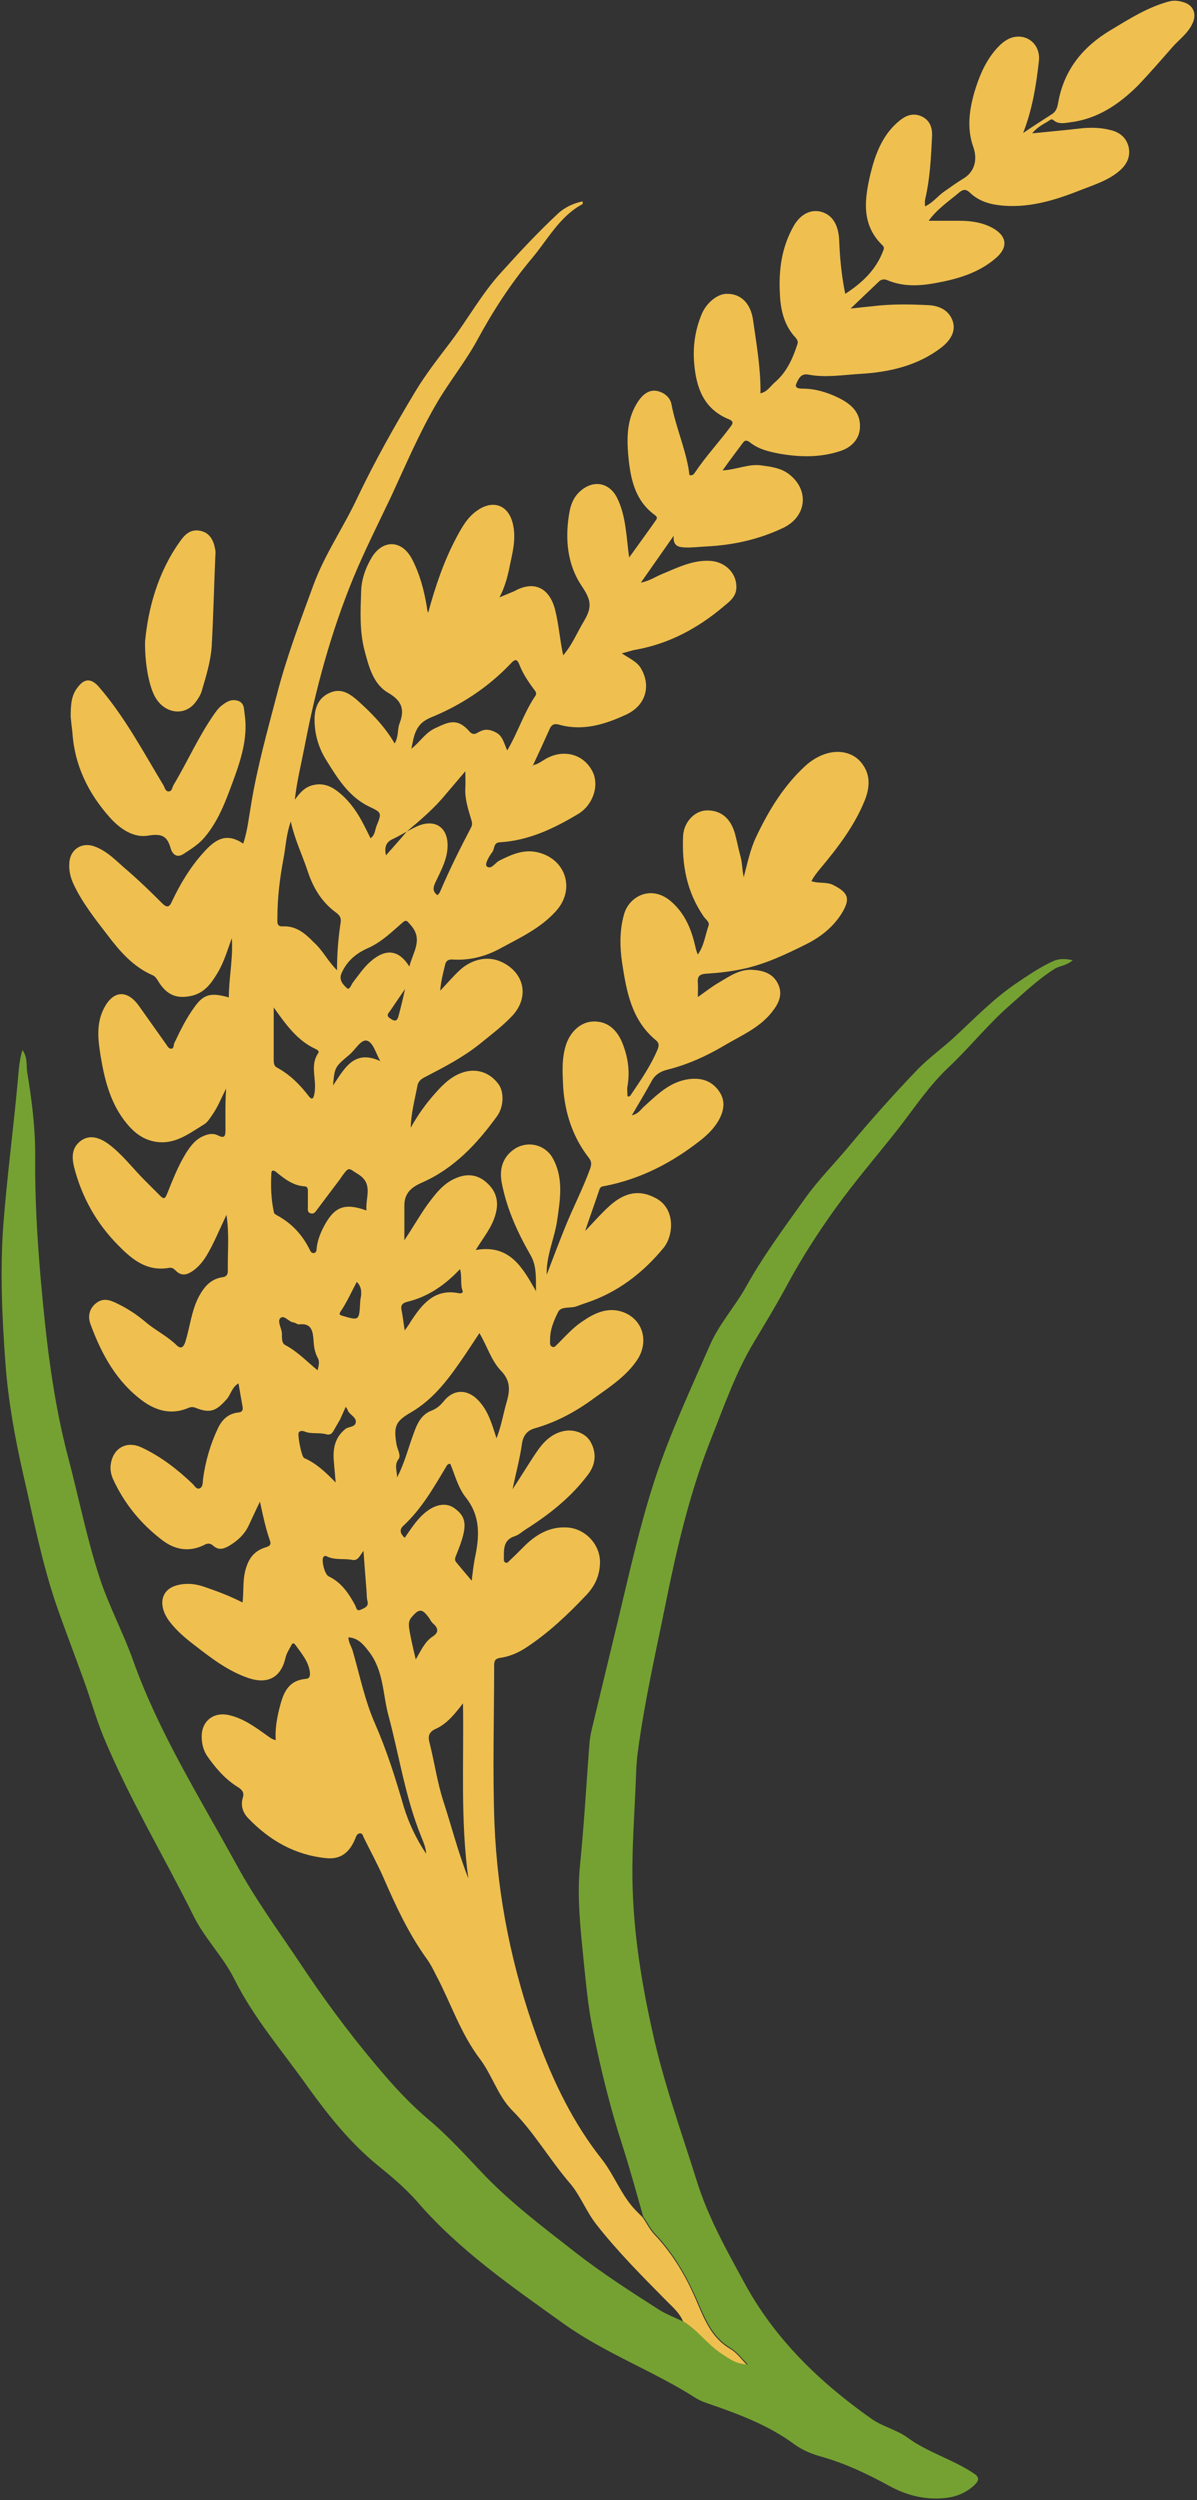 <?xml version="1.0" encoding="UTF-8"?>
<!DOCTYPE svg PUBLIC '-//W3C//DTD SVG 1.0//EN'
          'http://www.w3.org/TR/2001/REC-SVG-20010904/DTD/svg10.dtd'>
<svg height="746.2" preserveAspectRatio="xMidYMid meet" version="1.0" viewBox="-0.5 -0.5 357.3 746.2" width="357.3" xmlns="http://www.w3.org/2000/svg" xmlns:xlink="http://www.w3.org/1999/xlink" zoomAndPan="magnify"
><rect x="-0.5" y="-0.5" width="357.3" height="746.2" fill="#333333" stroke="none"/><g id="change1_1"
  ><path d="M203.4,692.4c-1-2.5-3.1-4.3-4.9-6.1c-7.3-7.4-14.7-14.8-21.1-23c-3-3.9-4.7-8.6-7.9-12.3 c-6-7-10.6-15.1-17.2-21.7c-4.2-4.3-5.9-10.4-9.5-15.2c-5.8-7.6-8.7-16.7-13.1-25c-0.9-1.8-1.8-3.6-3-5.2 c-5.3-7.4-9.1-15.6-12.7-23.9c-1.8-4.1-4-8.1-6-12.2c-0.2-0.5-0.3-1.1-1-1.1c-0.7,0-1.1,0.6-1.3,1.2c-1.7,4.4-4.4,6.7-8.9,6.2 c-9.2-0.9-16.9-5.3-23.3-12c-1.6-1.7-2.2-3.8-1.5-6.1c0.5-1.6-0.4-2.4-1.5-3.1c-3.7-2.3-6.4-5.4-8.9-8.9c-1.4-1.9-1.9-4-1.9-6.4 c0.1-4.5,3.6-7.2,8.1-6.2c4.4,1,7.9,3.6,11.4,6.1c0.7,0.5,1.4,1.1,2.6,1.4c-0.2-3.2,0.3-6.2,1-9.1c1.1-4.4,2.3-8.7,8-9.2 c1.2-0.1,1.3-1,1.2-2c-0.4-3.2-2.5-5.6-4.3-8.1c-0.4-0.6-0.9-0.7-1.2,0c-0.7,1.3-1.5,2.5-1.8,3.9c-1.3,5.6-5.1,7.9-10.9,6 c-6-2-11-5.8-15.9-9.6c-2.9-2.2-5.8-4.6-8-7.6c-3.1-4.3-2.5-8.8,1.7-10.3c2.8-1,5.9-0.8,8.8,0.2c3.8,1.3,7.6,2.7,11.5,4.7 c0.4-3.4,0-6.6,0.9-9.8c0.9-3.3,2.5-5.5,5.8-6.6c1-0.3,2-0.6,1.5-2c-1.3-3.7-2.1-7.5-3-11.7c-1.3,2.6-2.3,4.9-3.4,7.2 c-1.3,2.7-3.4,4.6-6,6.1c-1.6,0.9-3,1.2-4.5-0.1c-0.8-0.7-1.5-0.9-2.5-0.4c-4.4,2.3-8.7,1.7-12.5-1.1c-6.4-4.8-11.5-10.9-14.9-18.3 c-0.7-1.5-1-3.1-0.7-4.8c0.8-4.7,4.8-6.8,9.1-4.8c5.8,2.7,10.8,6.6,15.3,10.9c0.6,0.6,1.2,1.8,2.2,1.3c0.9-0.5,0.8-1.7,0.9-2.7 c0.7-5.3,2.2-10.5,4.5-15.3c1.2-2.5,3.1-4.3,6-4.6c1.2-0.1,1.5-0.7,1.3-1.8c-0.4-2.2-0.8-4.4-1.2-6.9c-2.1,1.2-2.3,3.5-3.7,4.9 c-3,3.4-4.9,4.1-9.1,2.4c-1-0.4-1.7-0.2-2.6,0.2c-4.8,1.9-9.2,0.6-13-2.1c-8-5.8-12.5-14.1-15.8-23.1c-0.8-2.2-0.4-4.4,1.4-6 c1.8-1.6,3.6-1.5,5.8-0.5c3.5,1.6,6.6,3.6,9.5,6.1c2.9,2.4,6.4,4.1,9.1,6.8c1.1,1,1.9,0.7,2.5-1c1.4-4.5,1.8-9.2,4-13.5 c1.6-3,3.6-5.4,7.2-5.9c1-0.1,1.5-0.8,1.5-1.7c-0.1-5.4,0.5-10.9-0.4-16.9c-2.1,4.4-3.7,8.4-5.9,12.1c-1.1,1.8-2.4,3.4-4.1,4.6 c-1.7,1.2-3.4,1.7-5.1,0c-0.5-0.5-1-1-1.9-0.9c-6.6,1.2-11-2.3-15.2-6.6c-6.6-6.6-11-14.5-13.3-23.5c-0.7-2.9-0.7-5.7,1.9-7.7 c2.3-1.8,5.1-1.5,8.3,0.8c4.2,3.1,7.3,7.3,10.9,10.9c1.5,1.5,3.1,3.1,4.6,4.6c0.9,0.9,1.4,1.1,2-0.4c1.7-4.2,3.3-8.4,5.7-12.3 c1.4-2.2,2.9-4.2,5.4-5.2c1.4-0.6,2.8-0.8,4.2-0.1c2.1,1.1,2.2-0.1,2.2-1.7c0-4.1-0.1-8.2,0.2-12.3c-1.4,2.7-2.5,5.6-4.3,8.1 c-0.7,1-1.3,2-2.3,2.6c-4.6,2.8-8.9,6.3-14.9,5.1c-3.5-0.7-6.1-2.8-8.2-5.4c-4.7-5.7-6.5-12.6-7.7-19.7c-0.8-4.9-1.5-9.9,0.9-14.6 c2.7-5.3,6.8-5.7,10.3-1c2.8,3.9,5.5,7.8,8.3,11.7c0.4,0.6,0.8,1.4,1.6,1.3c0.7-0.1,0.6-1,0.8-1.6c1.8-3.8,3.6-7.5,6.1-10.9 c2.7-3.8,4.9-4.3,10.2-2.8c0-5.8,1.3-11.5,0.9-17.7c-1.4,3.8-2.4,7.4-4.4,10.6c-1.8,3-3.8,5.7-7.5,6.6c-4.4,1-7.3-0.1-9.8-3.9 c-0.5-0.8-1-1.8-1.9-2.2c-5.8-2.5-9.8-7.1-13.5-12c-3.7-4.8-7.5-9.6-10.1-15.1c-1-2.1-1.5-4.3-1.3-6.6c0.3-3.9,3.7-6.1,7.4-4.8 c4,1.4,6.7,4.5,9.8,7.1c3.6,3.1,7.1,6.5,10.5,9.9c1.5,1.5,2.2,1.1,2.9-0.5c2.5-5.3,5.5-10.3,9.4-14.6c3.7-4.2,7-6,11.9-2.7 c1.3-3.9,1.7-8,2.4-12c1.8-10.9,4.8-21.6,7.6-32.3c2.9-11.3,7-22.1,11-33c3.4-9.2,9-17.2,13.1-26c5.2-10.9,11.1-21.4,17.3-31.7 c3.2-5.3,7-10.1,10.7-15c5.1-6.8,9.2-14.3,15-20.6c5.4-6,10.9-11.9,16.8-17.4c2-1.9,4.6-3.1,7.4-3.7c0,0.5,0.1,0.8,0,0.8 c-6.9,3.7-10.4,10.6-15.2,16.3c-6.3,7.5-11.6,15.7-16.3,24.4c-3.5,6.4-8.2,12.2-11.9,18.5c-5.3,9-9.4,18.7-13.8,28.2 c-3.8,8-7.8,15.9-11.2,24.1c-6.7,16.3-11.3,33.2-14.6,50.5c-1,5.2-2.3,10.3-2.9,15.8c1.5-2.1,3.1-3.9,5.6-4.4 c2.6-0.6,4.9,0.2,6.9,1.7c3.1,2.3,5.4,5.3,7.3,8.7c1,1.8,1.9,3.7,2.8,5.5c1.4-1,1.3-2.5,1.8-3.7c1.6-3.9,1.5-4-2.1-5.7 c-6.1-2.9-9.5-8.4-12.9-13.9c-2.4-3.8-3.6-8.1-3.5-12.6c0.1-3.3,1.3-6.1,4.5-7.5c3.1-1.4,5.5-0.1,7.9,1.9c4.3,3.8,8.4,7.9,11.5,13.2 c1.2-2,0.8-4.1,1.4-5.8c1.6-4.1,1-6.8-3.3-9.3c-4.5-2.6-5.8-7.8-7.1-12.7c-1.5-5.8-1.2-11.7-1-17.6c0.1-3.7,1.4-7.3,3.4-10.5 c3.4-5.1,8.9-4.7,11.8,0.9c2.3,4.4,3.6,9.3,4.4,14.2c0.1,0.6,0.1,1.2,0.4,1.8c2.1-7.7,4.6-15.2,8.3-22.2c1.7-3.2,3.4-6.4,6.6-8.5 c4.5-3,8.9-1.5,10.3,3.8c1.3,4.9-0.2,9.5-1.1,14.2c-0.6,2.6-1.3,5.2-2.8,8.1c1.8-0.8,3.2-1.3,4.5-1.9c5.8-3.2,10.4-1,12.1,5.6 c1.1,4.4,1.4,8.9,2.4,13.6c2.7-3.1,4.2-6.9,6.2-10.2c2.6-4.4,2.1-6.4-0.8-10.7c-3.8-5.8-4.7-12.5-3.9-19.3c0.4-3.3,0.9-6.4,3.6-8.8 c3.8-3.4,8.5-2.7,10.9,1.8c2.8,5.5,2.8,11.6,3.7,18c2.8-3.9,5.5-7.6,8.1-11.3c0.5-0.8-0.2-1.2-0.6-1.5c-5.4-4-6.9-9.9-7.6-16 c-0.6-5.8-0.9-11.8,2.4-17.2c2-3.3,4.3-4.4,6.8-3.5c1.8,0.6,3.1,1.9,3.5,3.6c1.2,6.5,3.9,12.6,5.1,19.2c0.1,0.7,0.2,1.4,0.3,2.1 c1.1,0.3,1.4-0.5,1.8-1c3.1-4.6,6.9-8.7,10.2-13.1c0.6-0.8,1.6-1.8-0.1-2.5c-7.7-3.1-9.9-9.5-10.5-16.9c-0.4-5,0.3-9.8,2.2-14.4 c1.3-3.3,4.6-6.2,7.5-6.2c4.2-0.1,7.2,2.8,7.9,7.9c1,7.2,2.3,14.3,2.2,21.8c2.1-0.5,3-2.2,4.3-3.3c3.5-3,5.3-7,6.7-11.3 c0.3-0.8,0-1.4-0.5-2c-3.4-3.6-4.5-8.2-4.7-13c-0.4-7.2,0.5-14.1,4.2-20.5c2-3.4,5-4.9,8.1-4.1c3.3,0.9,5.2,3.8,5.4,8.6 c0.2,5.3,0.7,10.5,1.8,15.9c5.1-3.3,9.2-7.2,11.3-12.8c0.3-0.7,0.4-1.1-0.2-1.7c-6.5-6.3-5.3-14-3.5-21.6c1.4-5.6,3.4-10.9,7.8-14.9 c2-1.8,4.2-3.2,7.1-2.1c2.9,1.2,3.6,3.7,3.4,6.4c-0.3,6.1-0.6,12.3-2,18.3c-0.2,0.7-0.1,1.4-0.1,2.3c2.4-1.1,3.8-3.1,5.7-4.4 c1.9-1.3,3.6-2.6,5.6-3.8c3.5-2,4.5-5.7,3.1-9.6c-1.9-5.4-1.2-10.8,0.3-16.1c1.3-4.4,3-8.7,6-12.4c1.5-1.8,3.1-3.4,5.3-4.1 c4.6-1.3,8.6,2.2,8,7.1c-0.8,7.1-1.9,14.2-4.7,21.4c3.1-2.1,5.9-3.9,8.7-5.7c1.5-1,1.6-2.6,1.9-4.1c1.9-9.5,7.5-16.1,15.5-20.9 c5.5-3.3,11-6.8,17.2-8.5c1.6-0.5,3.2-0.3,4.7,0.2c2.9,0.9,3.9,3.6,2.5,6.4c-1.3,2.8-3.8,4.6-5.8,6.8c-3.4,3.9-6.8,7.8-10.3,11.5 C333.4,30.8,327,35,319,36c-1.6,0.2-3.5,0.7-5-0.6c-0.4-0.4-0.8-0.3-1.2,0c-1.6,1.1-3.5,1.8-5.2,3.9c5-0.5,9.4-0.9,13.8-1.4 c3.2-0.4,6.4-0.4,9.5,0.4c2.7,0.6,4.8,2.2,5.5,5.1c0.7,3.4-1,5.8-3.5,7.7c-3.1,2.4-6.9,3.6-10.5,5c-8,3.2-16.3,5.8-25.1,4.6 c-3.1-0.4-6-1.5-8.3-3.7c-1.1-1.1-2-1-3-0.2c-3.2,2.7-6.8,5.1-9.3,8.6c3.1,0,6.2,0,9.3,0c3.4,0,6.7,0.5,9.7,2.1 c4.4,2.4,4.8,5.8,1.1,9c-5.2,4.5-11.5,6.3-18.1,7.5c-4.9,0.9-9.7,1.1-14.4-0.9c-0.7-0.3-1.6-0.3-2.3,0.3c-2.7,2.6-5.5,5.2-8.6,8.2 c2.6-0.3,4.6-0.5,6.6-0.7c5.6-0.7,11.3-0.6,16.9-0.3c3,0.2,5.9,1.5,7,4.8c0.9,2.8-0.4,5.5-3.5,7.9c-7.1,5.4-15.5,7.3-24.2,7.8 c-5.1,0.3-10.3,1.2-15.5,0.2c-2.2-0.4-2.9,1.4-3.5,2.7c-0.6,1.4,0.9,1.5,1.9,1.5c3.6,0,7,1,10.2,2.5c3.6,1.7,7,4.1,6.9,8.8 c0,3.4-2.2,6.1-5.8,7.3c-6,2-12.1,1.9-18.3,0.8c-3.1-0.6-6.2-1.3-8.8-3.4c-0.8-0.6-1.4-0.7-2,0.1c-2,2.7-4,5.3-6.1,8.3 c4.1-0.2,7.7-2,11.5-1.5c2.8,0.4,5.6,0.7,8,2.4c6.4,4.6,5.8,12.7-1.3,16.2c-7.3,3.5-15,5.2-23,5.6c-2.2,0.1-4.3,0.4-6.5,0.3 c-1.7-0.1-3.6-0.3-3.3-3.5c-3.5,5-6.5,9.3-9.8,14c2.6-0.5,4.4-1.8,6.4-2.6c4.6-1.9,9.1-4.2,14.3-3.9c4.6,0.3,8,3.8,7.8,8.1 c-0.1,2.7-2.1,4.1-3.9,5.6c-7.6,6.4-16.1,11-26,12.8c-1.3,0.2-2.6,0.7-4.3,1.1c2.2,1.5,4.4,2.4,5.6,4.3c3.2,5.2,1.7,11.1-4.1,13.9 c-6.4,3-13.1,5.1-20.2,3.1c-1.4-0.4-2.2-0.1-2.8,1.2c-1.6,3.6-3.3,7.3-5,10.9c-0.1,0.1-0.2,0.2-0.3,0.4c0,0,0,0.1,0.1,0.2 c0.1-0.2,0.1-0.4,0.2-0.6c1.5-0.3,2.6-1.2,3.8-1.9c5.1-2.9,10.9-1.6,13.7,3.3c2.5,4.2,0.6,10.4-4.1,13.2c-7.2,4.3-14.7,7.9-23.3,8.4 c-2,0.1-1.5,2-2.3,3c-1,1.3-2.3,3.6-1.6,4.2c1.3,1.1,2.5-1.1,3.7-1.7c3.8-1.9,7.5-3.6,11.9-2.4c8.2,2.2,10.8,11.2,5,17.5 c-4.6,5.1-10.7,7.9-16.6,11.1c-4.4,2.4-9.1,3.6-14.1,3.3c-1.1-0.1-2,0.2-2.3,1.4c-0.6,2.5-1.3,5.1-1.5,7.9c1.9-2,3.6-4,5.6-5.9 c3.4-3.3,8.4-4.8,12.9-2.6c6.7,3.3,8.1,10.4,3.1,15.9c-3,3.2-6.5,5.8-9.8,8.5c-5,4-10.6,6.9-16.2,9.8c-1.2,0.6-2.2,1.3-2.4,2.7 c-0.8,4.1-1.9,8.2-2,12.5c2.1-3.8,4.6-7.3,7.5-10.5c2.4-2.7,5-5.2,8.7-6.2c3.9-1,7.6,0.4,10,3.7c1.7,2.3,1.6,6.7-0.4,9.5 c-6,8.3-12.9,15.7-22.5,19.9c-3.2,1.4-5.2,3.2-5.2,6.8c0,3.3,0,6.7,0,10.4c2.4-3.6,4.4-7.1,6.7-10.4c2.4-3.2,4.8-6.6,8.8-8.2 c3.5-1.5,6.7-0.9,9.3,1.6c2.6,2.4,3.4,5.4,2.5,8.9c-1,4.1-3.7,7.2-6,11c10.2-1.8,14,5.3,18,12.3c-0.1-3.7,0.3-7.4-1.6-10.7 c-3.9-6.8-7.1-13.8-8.6-21.5c-0.9-4.5,0.4-8.1,4-10.4c3.9-2.4,9-1.1,11.2,2.9c3.3,6,2.2,12.3,1.3,18.6c-0.8,5.5-3.4,10.7-3.1,16.5 c-0.1,0.1-0.1,0.3-0.2,0.4c0-0.2,0.1-0.3,0.1-0.5c1.8-4.7,3.6-9.5,5.5-14.2c2.4-6,5.4-11.7,7.6-17.8c0.4-1.2,0.4-2.1-0.5-3.2 c-4.8-6.2-7.1-13.4-7.6-21.1c-0.2-4.2-0.5-8.5,0.9-12.7c1.3-3.8,4.3-6.6,7.9-6.8c3.9-0.2,6.9,1.9,8.7,6c1.8,4.3,2.5,8.7,1.7,13.3 c-0.2,1,0,2,0,3c0.7,0.3,0.9-0.3,1.2-0.7c2.9-4.3,5.8-8.5,7.8-13.3c0.4-1,0.5-1.9-0.5-2.7c-7.3-6-8.8-14.6-10.1-23.1 c-0.7-4.7-0.8-9.7,0.6-14.6c1.5-5.2,7.9-8.7,13.7-4c4,3.3,6.1,7.8,7.3,12.7c0.3,1.1,0.4,2.1,1,3.4c1.9-2.7,2.2-5.8,3.2-8.6 c0.4-1.1-0.9-1.9-1.5-2.8c-5-7.3-6.5-15.3-6.1-24c0.2-4,3.3-7.4,6.8-7.6c4.3-0.2,7.4,2.2,8.7,7c0.6,2.2,1,4.4,1.6,6.6 c0.6,2.1,0.5,4.2,1,6.3c1.1-4.1,1.9-8.2,3.7-12c3.8-8,8.3-15.4,14.9-21.4c1.5-1.3,3.2-2.4,5-3.1c4.3-1.7,8.7-0.9,11.3,2.1 c3.1,3.6,2.8,7.7,1.1,11.8c-3.1,7.5-8,13.9-13.2,20.1c-0.9,1.1-1.8,2.2-2.6,3.7c2.2,0.8,4.5,0.1,6.6,1.2c4.5,2.3,5.1,4.1,2.4,8.5 c-2.6,4.1-6.3,7-10.5,9.1c-6.2,3.1-12.5,6.1-19.4,7.5c-3.4,0.7-6.8,1.1-10.2,1.3c-2.1,0.1-3,0.6-2.8,2.8c0.1,1.2,0,2.5,0,4.2 c2.4-1.7,4.3-3.2,6.4-4.4c3.2-1.9,6.3-4.1,10.3-3.7c3,0.2,5.8,1.2,7.2,4.1c1.6,3.2,0.2,6-1.8,8.5c-3.7,4.7-9.2,7-14.1,9.9 c-5.4,3.2-11.1,5.8-17.2,7.3c-2,0.5-3.6,1.5-4.6,3.4c-1.8,3.3-3.8,6.6-5.9,10.2c1.8-0.4,2.5-1.5,3.4-2.4c4-3.6,7.8-7.6,13.6-8.4 c3.3-0.4,6.2,0.2,8.5,2.9c2.6,3.1,2.2,6.3,0.3,9.6c-1.3,2.2-3.1,4-5.1,5.6c-8.6,6.8-18,11.7-28.8,13.8c-0.8,0.1-1.3,0.2-1.6,1.1 c-1.4,4.2-2.9,8.3-4.3,12.5c-0.1,0.1-0.1,0.2-0.2,0.3c0-0.1,0.1-0.2,0.1-0.3c2.6-2.7,5-5.5,7.7-7.9c4.5-3.9,8.8-4.7,13.7-2 c5.8,3.2,5.1,11,2.3,14.6c-6.3,7.7-14,13.6-23.6,16.7c-0.9,0.3-1.9,0.7-2.8,1c-1.8,0.5-4.4-0.1-5.2,1.6c-1.3,2.6-2.5,5.4-2.4,8.5 c0,0.7-0.2,1.6,0.7,1.9c0.7,0.3,1.1-0.5,1.6-0.9c2.3-2.3,4.5-4.8,7.2-6.6c3.6-2.5,7.5-4.4,11.9-3c6.2,2,8.3,8.8,4.6,14.4 c-3.2,4.8-8.1,8-12.7,11.3c-5.4,4-11.2,7.2-17.8,9.1c-2.2,0.6-3.5,2-3.9,4.6c-0.6,4.4-1.8,8.7-2.8,13.6c2.7-4.1,4.9-7.8,7.3-11.3 c1.9-2.8,4.3-5.2,7.7-6c3.3-0.8,6.9,0.6,8.3,3.2c1.8,3.2,1.5,6.6-0.6,9.5c-5.1,6.9-11.7,12.1-18.8,16.6c-1.1,0.7-2,1.6-3.2,2 c-3.5,1.1-3.3,3.9-3.3,6.7c0,0.4-0.1,0.9,0.5,1.2c0.6,0.2,0.8-0.2,1.1-0.5c1.4-1.3,2.7-2.6,4.1-4c3.5-3.6,7.6-6.2,12.8-6 c5.5,0.1,10.1,4.8,10.2,10.2c0,4.2-1.6,7.4-4.2,10.1c-5.5,5.8-11.2,11.2-17.9,15.6c-2.3,1.5-4.8,2.6-7.5,3c-1.5,0.2-2,0.7-2,2.2 c0,15.8-0.5,31.6,0.1,47.4c0.9,22,5.3,43.5,12.9,64.3c4.7,12.7,10.5,24.8,19,35.6c3.9,4.9,5.9,11,10.4,15.6c0.6,0.6,1.3,1.3,1.9,1.9 c1.2,1.7,2.1,3.6,3.5,5.1c5.7,6,9.8,13.1,12.9,20.6c2.3,5.4,4.5,10.5,9.8,13.6c1.9,1.1,3.2,3,5,4.8c-3.3,0-5.4-1.6-7.7-3.1 C210.7,699.4,207.8,695,203.4,692.4z M120.9,247.7c1.4-0.7,2.7-1.5,4.2-2c4.6-1.5,7.9,1,8,5.8c0.1,4.2-1.9,7.7-3.6,11.3 c-0.8,1.7-0.9,2.8,0.6,3.9c0.2-0.3,0.5-0.5,0.7-0.9c2.8-6.6,6-13,9.3-19.3c0.5-0.9,0.3-1.7,0-2.6c-0.9-3-1.9-6.1-1.7-9.3 c0.1-1.5,0-3,0-4.9c-2.2,2.6-4,4.7-5.7,6.7C129.2,240.7,125.1,244.2,120.9,247.7c-1.4,0.8-2.8,1.6-4.3,2.3c-1.9,0.9-2.4,2.4-1.9,4.8 C117,252.2,119,250,120.9,247.7z M103.5,488.2L103.5,488.2L103.5,488.2c0,1.5,0.9,2.7,1.3,4.1c2.1,7.3,3.6,14.8,6.7,21.8 c3.5,8,6.1,16.3,8.5,24.6c1.5,4.9,3.7,9.6,6.7,14.1c-0.1-2.1-0.9-3.6-1.5-5.2c-4.7-11.6-6.5-23.9-9.7-35.9c-1.8-6.5-1.4-13.6-6-19.4 C107.8,490.1,106.3,488.4,103.5,488.2z M150.9,223.5c3.2-5.4,5-11.3,8.4-16.3c0.6-0.9-0.1-1.5-0.6-2.2c-1.7-2.3-3.2-4.6-4.2-7.2 c-0.6-1.5-1.2-1.7-2.4-0.4c-6.8,7.2-15,12.6-24.1,16.3c-4.5,1.9-4.9,5.2-5.7,9.3c2.6-2.1,4.2-4.8,7-6.1c3.9-1.8,6.6-3.4,10.4,1 c1.1,1.2,2,0.5,2.9,0c1.7-0.9,3.2-0.7,4.9,0.2C149.5,219.1,149.9,221.2,150.9,223.5z M147.7,428.8c1.5-3.8,2-7.3,3-10.7 c1-3.4,1.3-6.4-1.6-9.4c-3-3.1-4.2-7.5-6.5-11.3c-1.5,2.3-2.9,4.4-4.3,6.5c-4.5,6.6-9.1,13.1-16.2,17.2c-4.5,2.6-5.1,4.1-4.3,9.2 c0.1,0.8,0.4,1.6,0.7,2.4c0.2,0.8,0.5,1.7-0.1,2.4c-1.3,1.8-0.3,3.6-0.4,5.4c2.3-4.3,3.4-9,5.1-13.5c1-2.8,2.3-5.4,5.3-6.5 c1.5-0.6,2.5-1.5,3.5-2.7c2.9-3.7,7-3.8,10.3-0.4C145.2,420.5,146.3,424.4,147.7,428.8z M100.1,289.1c0-5.2,0.4-9.8,1.1-14.4 c0.2-1.4-0.5-2.2-1.5-2.9c-4.2-3.1-6.7-7.3-8.3-12.1c-1.6-4.9-3.9-9.5-5.1-15c-1.4,3.9-1.5,7.6-2.2,11.2c-1.1,5.8-1.8,11.7-1.8,17.6 c0,1.1-0.3,2.6,1.6,2.5c4-0.2,6.7,2.1,9.3,4.8C95.8,283.1,97.3,286.3,100.1,289.1z M108.9,360.8c-0.4-3.9,2.2-8-2.6-10.9 c-2.8-1.7-2.5-2.3-4.6,0.5c-0.2,0.3-0.4,0.6-0.6,0.9c-2.3,3.1-4.7,6.2-7,9.3c-0.5,0.7-1,1.4-2,1c-0.9-0.3-0.7-1.2-0.7-1.9 c0-1.5,0-2.9,0-4.4c0-0.7,0.1-1.6-0.9-1.7c-3.5-0.2-6-2.2-8.6-4.3c-0.5-0.4-1.3-0.8-1.4,0.3c-0.2,4-0.1,8,0.8,11.9 c0.1,0.3,0.5,0.5,0.8,0.7c4.5,2.4,7.7,5.9,9.9,10.4c0.2,0.5,0.6,1,1.2,0.9c0.6-0.1,0.8-0.6,0.8-1.2c0.2-2.3,1-4.4,2-6.4 C99.2,359.7,102.2,358.4,108.9,360.8z M137.7,507.9c-2.6,3.4-4.9,6.2-8.3,7.7c-1.9,0.9-2.2,2.2-1.7,4c1.5,5.9,2.3,11.9,4.2,17.7 c2.4,7.4,4.3,14.9,7.4,22.9C136.9,542.5,138,525.5,137.7,507.9z M133.9,436.4c-0.8,0-1.1,0.6-1.3,1c-3.7,6.2-7.3,12.5-12.7,17.5 c-1.3,1.2-0.9,2.4,0.4,3.6c2.1-3,4-6.1,7-8.2c2.7-1.9,5.5-2.2,7.6-0.8c3.1,2.1,3.8,4.2,2.9,8c-0.5,2.1-1.3,4.1-2.1,6.1 c-0.3,0.7-0.6,1.4-0.1,2.1c1.5,1.8,3,3.6,4.7,5.6c0.3-2.4,0.5-4.4,0.9-6.5c1.4-6.5,1.9-12.6-2.7-18.4 C136.2,443.5,135.3,439.7,133.9,436.4z M81.2,300.2c0,5.2,0,10.5,0,15.7c0,0.8,0.1,1.8,0.9,2.2c3.9,2.1,6.9,5.1,9.5,8.5 c0.9,1.2,1.4,1,1.7-0.4c0.1-0.5,0.2-1.1,0.2-1.6c0.3-3.6-1.4-7.3,1-10.8c0.4-0.5-0.3-1-0.8-1.2C88.1,310,84.8,305.2,81.2,300.2z M121.7,288c1-4.3,4.3-8.1,0.3-12.5c-1-1.1-1.2-1.7-2.5-0.5c-3.2,2.8-6.3,5.8-10.2,7.5c-3.6,1.6-6.3,3.9-7.9,7.6 c-0.8,2,0.6,3.3,1.5,4.2c0.9,1,1.4-0.8,1.9-1.5c1.7-2.2,3.3-4.6,5.4-6.4C114.7,282.5,118.6,283,121.7,288z M102.7,419.4 c-0.7,1.6-1.2,2.7-1.7,3.8c-0.6,1.1-1.3,2.2-1.9,3.3c-0.5,0.9-1.1,1.4-2.2,1.1c-2.1-0.6-4.4,0-6.4-0.8c-0.5-0.2-1.3-0.4-1.8,0.2 c-0.5,0.6,0.8,7.4,1.6,7.7c3.5,1.5,6.3,4.1,9.4,7.3c-0.2-2.5-0.4-4.2-0.5-5.8c-0.4-3.8,0-7.4,3.3-10.1c1-0.9,3-0.5,3.2-2.1 c0.2-1.5-1.8-2.2-2.4-3.5C103.3,420.2,103.1,420,102.7,419.4z M108,462.4c-1.1,1.4-1.6,3-3.3,2.7c-2.4-0.5-4.9,0.1-7.3-0.9 c-0.4-0.2-1-0.6-1.4,0.1c-0.6,1,0.4,5.1,1.6,5.7c3.8,1.8,6,5.1,7.9,8.6c0.4,0.8,0.4,2,1.8,1.3c1-0.5,2.3-0.8,1.9-2.5 c-0.3-1-0.2-2.1-0.3-3.2C108.6,470.4,108.3,466.7,108,462.4z M94.3,408.5c0.4-1.5,0.6-2.7,0.1-3.6c-0.9-1.6-1.2-3.4-1.3-5.2 c-0.2-2.7-0.5-5.4-4.3-4.9c-0.5,0.1-1.2-0.6-1.8-0.6c-1.4-0.2-2.6-2.3-3.8-1.3c-0.9,0.8,0.1,2.7,0.4,4.1c0.2,1.4-0.3,3.3,1.1,4 C88.3,402.9,91,405.8,94.3,408.5z M120.3,396.6c0.6-0.8,0.8-1.1,1-1.4c0.3-0.4,0.5-0.7,0.7-1.1c3.4-5.2,7.1-10.1,14.5-8.6 c0.6,0.1,1.3-0.1,1.1-0.7c-0.8-2-0.1-4.2-0.8-6.5c-4.5,4.8-9.6,8.3-15.9,9.8c-1.1,0.3-1.8,0.9-1.6,2.1 C119.7,392.1,119.9,394.1,120.3,396.6z M123.6,494.8c1.5-2.5,2.6-5.2,5-6.8c1.9-1.2,1.8-2.5,0.2-3.9c-0.5-0.4-0.8-1-1.1-1.5 c-2.2-3.1-3.1-3.1-5.5-0.2c-1,1.3-0.6,2.8-0.4,4.2C122.3,489.2,122.9,491.9,123.6,494.8z M113,316.2c-1.3-2.3-2.1-5.6-4-6.1 c-1.8-0.4-3.4,2.7-5.2,4.2c-4.4,3.7-4.4,3.7-4.9,9.2C102.3,318.5,105.1,312.6,113,316.2z M106,382.1c-1.6,3-2.9,6-4.8,8.8 c-0.3,0.5-0.7,1,0.4,1.3c5.1,1.5,5.1,1.5,5.4-3.8c0-0.8,0.2-1.6,0.3-2.4C107.4,384.6,107.2,383.3,106,382.1z M120.4,294.7 c-1.7,2.5-3.1,4.5-4.5,6.6c-0.4,0.5-1.1,1.2-0.3,1.9c0.5,0.4,1.1,0.8,1.6,0.9c0.9,0.1,1.1-0.8,1.3-1.5 C119.2,300,119.8,297.5,120.4,294.7z M127.2,554.3l0-0.2L127.2,554.3L127.2,554.3z" fill="#efc050"
  /></g
  ><g id="change2_1"
  ><path d="M203.4,692.4c4.4,2.6,7.3,6.9,11.6,9.7c2.3,1.5,4.4,3.1,7.7,3.1c-1.8-1.8-3.1-3.6-5-4.8 c-5.3-3.1-7.5-8.2-9.8-13.6c-3.2-7.5-7.2-14.6-12.9-20.6c-1.4-1.5-2.3-3.4-3.5-5.1c-2-7-3.9-14-6.1-20.9 c-3.8-11.7-6.7-23.5-9.1-35.6c-1.3-6.6-1.9-13.3-2.6-20c-0.9-9.3-2-18.6-1.1-28c1.2-12,1.9-24.1,2.8-36.1c0.1-1.7,0.4-3.4,0.8-5.1 c2.6-10.9,5.3-21.9,7.9-32.8c3.3-13.8,6.4-27.8,10.8-41.3c4.5-13.8,10.7-27,16.5-40.3c2.7-6.2,7.3-11.3,10.6-17.1 c5.2-9.4,11.6-18,17.8-26.7c4-5.6,8.9-10.5,13.3-15.8c6.5-7.8,13.3-15.4,20.3-22.7c3.3-3.4,7.1-6.1,10.6-9.3 c6-5.5,11.6-11.4,18.4-16.1c3.7-2.5,7.3-5,11.4-6.9c1.8-0.8,3.6-0.8,5.9-0.3c-1.9,1.7-4,1.6-5.6,2.7c-4.7,3-8.7,6.8-12.9,10.5 c-6.7,5.8-12.2,12.8-18.7,18.9c-5.7,5.4-10,11.9-14.8,18.1c-6.2,7.9-12.8,15.5-18.7,23.7c-5.4,7.5-10.4,15.3-14.8,23.5 c-3,5.6-6.3,11-9.6,16.5c-5.6,9.3-9.1,19.6-13.1,29.6c-6.1,15.5-9.9,31.7-13.2,48c-3,14.9-6.4,29.6-8.4,44.7 c-0.4,2.8-0.5,5.6-0.6,8.4c-0.4,10.2-1.2,20.5-1,30.7c0.3,15.1,2.7,30,6,44.7c3.3,15.1,8.6,29.7,13.2,44.4c3.3,10.6,8.7,20.3,14,30 c9.1,17,22.6,30,38.2,41c3.3,2.3,7.4,3.2,10.6,5.5c6.1,4.5,13.5,6.5,19.8,10.7c1.9,1.2,1.6,2.2,0.4,3.4c-2.5,2.4-5.6,3.7-9,4 c-5.9,0.6-11.4-0.8-16.5-3.6c-6.6-3.6-13.3-6.8-20.5-8.8c-2.9-0.8-5.7-2-8.1-3.8c-7.8-5.7-16.8-9-25.8-12.1 c-1.2-0.4-2.4-0.9-3.5-1.6c-12.7-8.1-27-13.3-39.3-22.1c-15.5-11.1-31.2-21.9-43.8-36.5c-3.6-4.1-7.8-7.6-12-11 c-8-6.6-14.4-14.6-20.4-22.9C84,611.9,75.3,602,69.4,590.1c-3.3-6.6-8.8-12-12.1-18.7c-8.9-17.9-19.2-35-26.9-53.5 c-2.3-5.6-3.9-11.5-6-17.2c-2.7-7.5-5.6-15-8.2-22.5c-4.3-12.7-6.8-25.8-9.8-38.8c-2.5-11-4.5-22.1-5.3-33.3 c-1-13.7-1.6-27.3-0.6-41.1c1.1-14.3,3-28.5,4.3-42.8c0.3-3,0.4-6.1,1.4-9.3c1.6,2.2,1.1,4.5,1.4,6.5c1.4,8.5,2.5,17.1,2.4,25.7 c-0.1,11.9,0.6,23.8,1.6,35.6c1.6,18.1,3.6,36.3,8.3,54c3.1,11.8,5.5,23.9,9.3,35.6c2.8,8.6,7.1,16.5,10.1,25 c7.7,21.5,19.8,40.7,30.7,60.6c6.1,11.2,13.7,21.4,20.7,32c7.4,11,15.5,21.7,24.3,31.8c3.9,4.5,8,8.7,12.5,12.5 c5.7,4.8,10.7,10.3,15.8,15.7c8.5,9,18.4,16.4,28.1,24c8.1,6.3,16.7,11.8,25.3,17.3C199,690.5,201.3,691.4,203.4,692.4z" fill="#75a132"
  /></g
  ><g id="change1_2"
  ><path d="M20.6,213.4c0-3.6,0.2-6.5,2.2-8.9c2-2.6,4-2.5,6.2,0c7.7,8.9,13.2,19.3,19.3,29.4c0.4,0.7,0.6,2,1.7,1.8 c0.9-0.1,0.9-1.2,1.3-1.9c4.2-7,7.5-14.6,12.3-21.4c0.5-0.7,1.1-1.5,1.8-2.1c1.4-1.1,2.8-2.2,4.9-1.7c2.2,0.6,2,2.5,2.2,3.9 c1,6.4-0.7,12.5-2.8,18.4c-2.4,6.5-4.6,13.2-9.2,18.6c-1.8,2.1-4.1,3.5-6.4,5c-1.9,1.1-3.1-0.1-3.6-1.6c-1-3.7-2.5-4.7-6.7-4 c-4.5,0.8-8.6-2.1-11.6-5.5c-6.4-7.2-10.5-15.6-11.1-25.4C20.9,216.4,20.7,214.6,20.6,213.4z" fill="#efc050"
  /></g
  ><g id="change1_3"
  ><path d="M42.8,191c0.9-9.5,3.6-20.4,10.5-30c1.4-2,3.1-3.6,5.8-3.1c2.9,0.5,4.1,2.7,4.6,5.4c0.1,0.5,0.2,1.1,0.1,1.6 c-0.4,9.1-0.6,18.3-1.1,27.4c-0.3,4.6-1.7,9.1-3,13.5c-0.4,1.3-1.2,2.5-2,3.5c-3.2,4-9,3.2-11.8-1.6C44.1,204.7,42.7,197.9,42.8,191 z" fill="#efc050"
  /></g
  ><g id="change3_1"
  ><path d="M158.6,228c-0.1,0.2-0.1,0.4-0.2,0.6c0-0.1-0.1-0.1-0.1-0.2C158.4,228.3,158.5,228.2,158.6,228 C158.6,228.1,158.6,228,158.6,228z" fill="#fefefe"
  /></g
  ><g id="change3_2"
  ><path d="M174.4,367.1c0,0.1-0.1,0.2-0.1,0.3C174.3,367.3,174.3,367.2,174.4,367.1C174.4,367.1,174.4,367.1,174.4,367.1z" fill="#fefefe"
  /></g
  ><g id="change3_3"
  ><path d="M162.9,380.2c0,0.2-0.1,0.3-0.1,0.5C162.8,380.5,162.9,380.4,162.9,380.2C163,380.2,162.9,380.2,162.9,380.2z" fill="#fefefe"
  /></g
  ><g id="change3_4"
  ><path d="M127.2 554.3L127.3 554.3 127.2 554.1z" fill="#fefefe"
  /></g
  ><g id="change3_5"
  ><path d="M103.5 488.2L103.4 488.2 103.5 488.2z" fill="#fefefe"
  /></g
></svg
>
